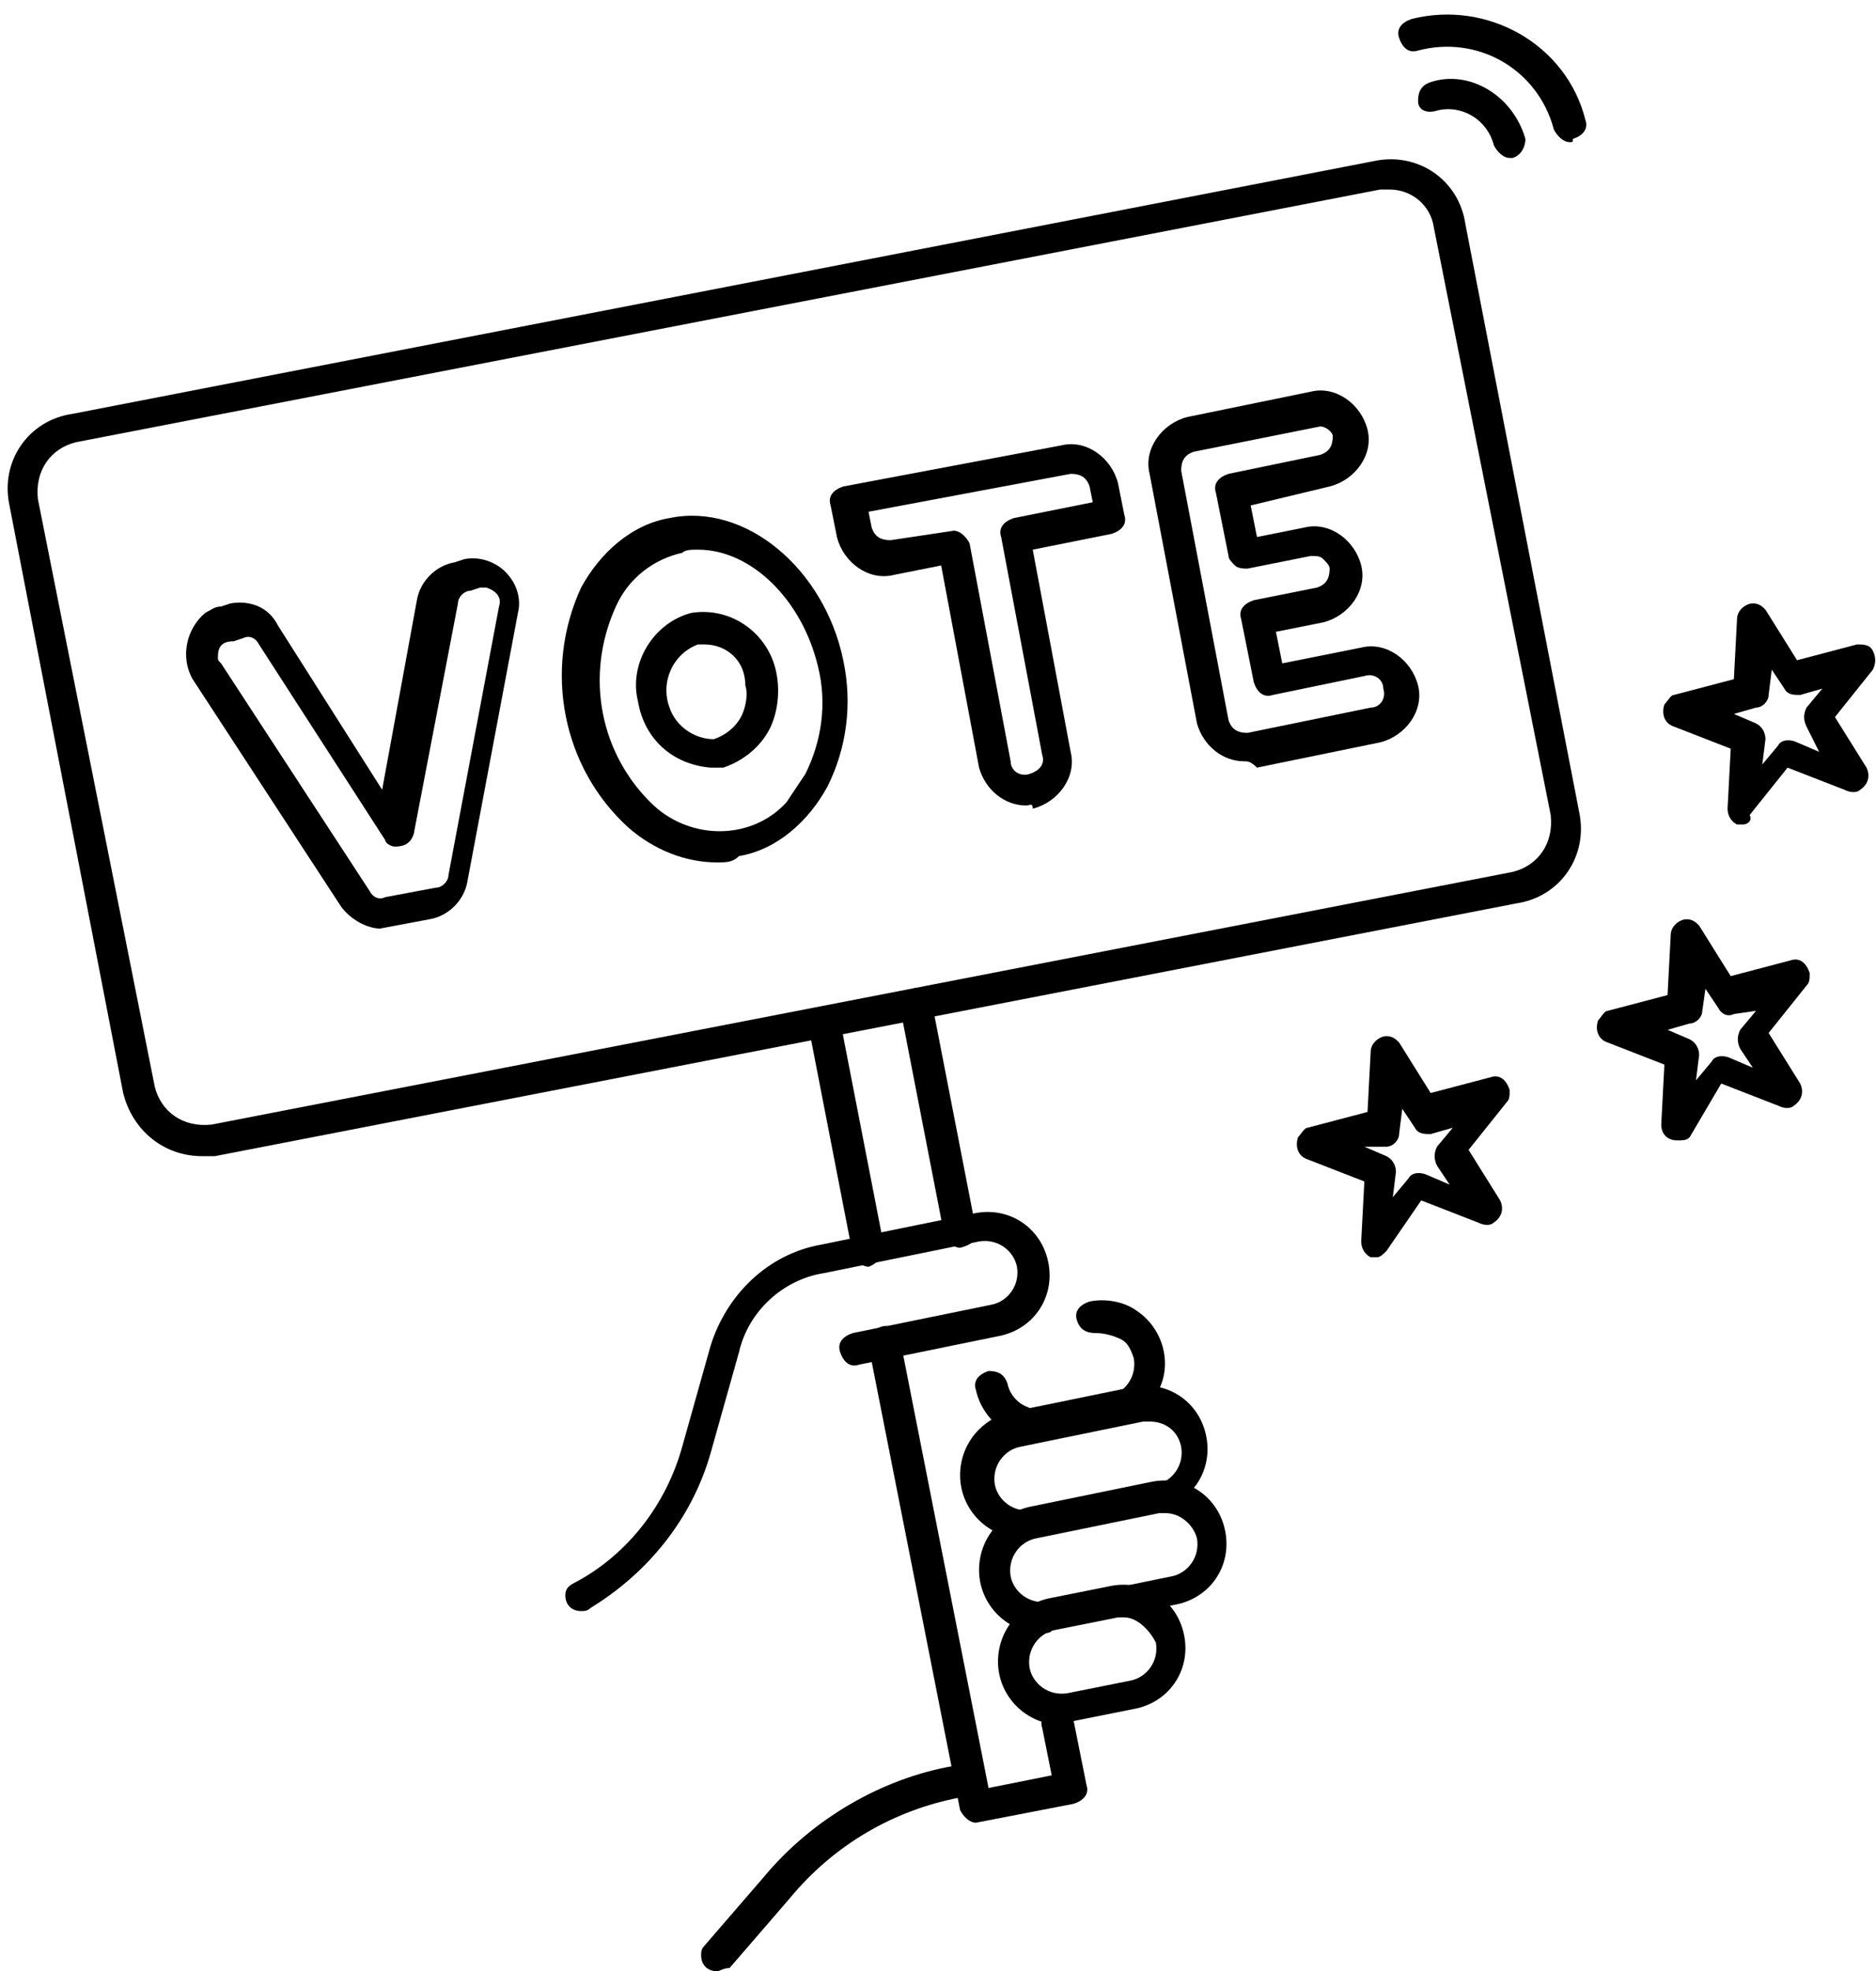 <?xml version="1.0" encoding="UTF-8"?><svg xmlns="http://www.w3.org/2000/svg" xmlns:xlink="http://www.w3.org/1999/xlink" height="62.4" preserveAspectRatio="xMidYMid meet" version="1.0" viewBox="2.1 1.0 59.4 62.4" width="59.4" zoomAndPan="magnify"><g id="change1_1"><path d="M24.8,63.4c-0.3,0-0.5-0.2-0.5-0.5c0-0.1,0-0.2,0.1-0.3l1.9-2.2c1.5-1.8,3.7-3.1,6-3.5c0.3-0.1,0.5,0.1,0.6,0.4 s-0.1,0.5-0.4,0.6c-2.1,0.4-4,1.5-5.4,3.2l-1.9,2.2C25,63.3,24.9,63.4,24.8,63.4z" fill="inherit"/></g><g id="change1_2"><path d="M20.5,52c-0.3,0-0.5-0.2-0.5-0.5c0-0.2,0.1-0.3,0.3-0.4c1.7-0.9,2.9-2.5,3.4-4.3l0.9-3.2c0.5-1.6,1.8-2.9,3.5-3.2l4.9-1 c1.1-0.2,2.1,0.5,2.3,1.6c0.2,1.1-0.5,2.1-1.6,2.3l-4.4,0.9c-0.3,0.1-0.5-0.1-0.6-0.4c-0.1-0.3,0.1-0.5,0.4-0.6l4.4-0.9 c0.5-0.1,0.9-0.6,0.8-1.2c-0.1-0.5-0.6-0.9-1.2-0.8c0,0,0,0,0,0l-4.9,1c-1.3,0.2-2.4,1.2-2.7,2.5L24.6,47c-0.6,2.1-2,3.8-3.8,4.9 C20.7,52,20.6,52,20.5,52z" fill="inherit"/></g><g id="change1_3"><path d="M35,46.6c-1,0-1.8-0.7-2-1.6c-0.1-0.3,0.1-0.5,0.4-0.6c0,0,0,0,0,0c0.3,0,0.5,0.1,0.6,0.4c0.1,0.5,0.6,0.9,1.2,0.8l2-0.4 c0.5-0.1,0.9-0.6,0.8-1.2c-0.1-0.3-0.2-0.5-0.4-0.6c-0.2-0.1-0.5-0.2-0.8-0.2c-0.3,0-0.5-0.1-0.6-0.4c-0.1-0.3,0.1-0.5,0.4-0.6 c0,0,0,0,0,0c0.5-0.1,1.1,0,1.5,0.3c0.9,0.6,1.2,1.9,0.5,2.8c-0.3,0.4-0.8,0.7-1.3,0.8l-2,0.4C35.2,46.6,35.1,46.6,35,46.6z" fill="inherit"/></g><g id="change1_4"><path d="M35.7,55.6c-1.1,0-2-0.9-2-2c0-1,0.7-1.8,1.6-2l2-0.4c1.1-0.2,2.1,0.5,2.3,1.6c0.2,1.1-0.5,2.1-1.6,2.3l0,0l-2,0.4 C36,55.6,35.8,55.6,35.7,55.6z M37.7,52.2c-0.1,0-0.1,0-0.2,0l-2,0.4c-0.5,0.1-0.9,0.6-0.8,1.2c0.1,0.5,0.6,0.9,1.2,0.8l2-0.4l0,0 c0.5-0.1,0.9-0.6,0.8-1.2C38.5,52.6,38.1,52.2,37.7,52.2L37.7,52.2z" fill="inherit"/></g><g id="change1_5"><path d="M34.5,49.7c-1.1,0-2-0.9-2-2c0-1,0.7-1.8,1.6-2l3.9-0.8c1.1-0.2,2.1,0.5,2.3,1.6c0.2,1.1-0.5,2.1-1.6,2.3l-3.9,0.8 C34.8,49.7,34.7,49.7,34.5,49.7z M38.5,46c-0.1,0-0.1,0-0.2,0l-3.9,0.8c-0.5,0.1-0.9,0.6-0.8,1.2c0.1,0.5,0.6,0.9,1.2,0.8l3.9-0.8 l0,0c0.5-0.1,0.9-0.6,0.8-1.2C39.4,46.3,39,46,38.5,46z" fill="inherit"/></g><g id="change1_6"><path d="M35.1,52.7c-1.1,0-2-0.9-2-2c0-1,0.7-1.8,1.6-2l3.9-0.8c1.1-0.2,2.1,0.5,2.3,1.6c0.2,1.1-0.5,2.1-1.6,2.3l-3.9,0.8 C35.4,52.7,35.2,52.7,35.1,52.7z M39,48.9c-0.1,0-0.1,0-0.2,0l-3.9,0.8c-0.5,0.1-0.9,0.6-0.8,1.2c0.1,0.5,0.6,0.9,1.2,0.8 c0,0,0,0,0,0l3.9-0.8h0c0.5-0.1,0.9-0.6,0.8-1.2C39.9,49.3,39.5,48.9,39,48.9L39,48.9z" fill="inherit"/></g><g id="change1_7"><path d="M33,58.7c-0.2,0-0.4-0.2-0.5-0.4l-2.9-14.7c-0.1-0.3,0.1-0.5,0.4-0.6c0.3-0.1,0.5,0.1,0.6,0.4c0,0,0,0,0,0l2.8,14.2l2-0.4 l-0.3-1.5c-0.1-0.3,0.1-0.5,0.4-0.6c0.3-0.1,0.5,0.1,0.6,0.4c0,0,0,0,0,0l0.4,2c0.1,0.3-0.1,0.5-0.4,0.6L33,58.7 C33.1,58.7,33.1,58.7,33,58.7z" fill="inherit"/></g><g id="change1_8"><path d="M32.5,40.5c-0.2,0-0.4-0.2-0.5-0.4l-1.4-7.2c-0.1-0.3,0.1-0.5,0.4-0.6c0.3-0.1,0.5,0.1,0.6,0.4c0,0,0,0,0,0l1.4,7.2 C33.1,40.2,32.9,40.4,32.5,40.5C32.6,40.5,32.6,40.5,32.5,40.5z" fill="inherit"/></g><g id="change1_9"><path d="M29.6,41.1c-0.2,0-0.4-0.2-0.5-0.4l-1.4-7.2c-0.1-0.3,0.1-0.5,0.4-0.6c0.3-0.1,0.5,0.1,0.6,0.4c0,0,0,0,0,0l1.4,7.2 C30.1,40.7,29.9,41,29.6,41.1C29.6,41.1,29.6,41.1,29.6,41.1z" fill="inherit"/></g><g id="change1_10"><path d="M55.2,37.1c-0.3,0-0.5-0.2-0.5-0.5c0,0,0,0,0,0l0.1-1.9l-1.8-0.7c-0.3-0.1-0.4-0.4-0.3-0.7c0.1-0.1,0.2-0.3,0.3-0.3l1.9-0.5 l0.1-1.9c0-0.3,0.3-0.5,0.5-0.5c0.2,0,0.3,0.1,0.4,0.2l1,1.6l1.9-0.5c0.3-0.1,0.5,0.1,0.6,0.4c0,0.2,0,0.3-0.1,0.4l-1.2,1.5l1,1.6 c0.1,0.2,0.1,0.5-0.2,0.7c-0.1,0.1-0.3,0.1-0.5,0l-1.8-0.7L55.6,37C55.5,37.1,55.4,37.1,55.2,37.1z M54.9,33.6l0.7,0.3 c0.2,0.1,0.3,0.3,0.3,0.5l-0.1,0.8l0.5-0.6c0.1-0.2,0.4-0.2,0.6-0.1l0.7,0.3l-0.4-0.6c-0.1-0.2-0.1-0.4,0-0.6l0.5-0.6L57,33.1 c-0.2,0.1-0.4,0-0.5-0.2l-0.4-0.6L56,33c0,0.2-0.2,0.4-0.4,0.4L54.9,33.6z" fill="inherit"/></g><g id="change1_11"><path d="M45.7,40.8c-0.1,0-0.1,0-0.2,0c-0.2-0.1-0.3-0.3-0.3-0.5l0.1-1.9l-1.8-0.7c-0.3-0.1-0.4-0.4-0.3-0.7 c0.1-0.1,0.2-0.3,0.3-0.3l1.9-0.5l0.1-1.9c0-0.3,0.3-0.5,0.5-0.5c0.2,0,0.3,0.1,0.4,0.2l1,1.6l1.9-0.5c0.3-0.1,0.5,0.1,0.6,0.4 c0,0.2,0,0.3-0.1,0.4l-1.2,1.5l1,1.6c0.1,0.2,0.1,0.5-0.2,0.7c-0.1,0.1-0.3,0.1-0.5,0l-1.8-0.7L46,40.6 C45.9,40.7,45.8,40.8,45.7,40.8z M45.3,37.3l0.7,0.3c0.2,0.1,0.3,0.3,0.3,0.5l-0.1,0.8l0.5-0.6c0.1-0.2,0.4-0.2,0.6-0.1l0.7,0.3 l-0.4-0.6c-0.1-0.2-0.1-0.4,0-0.6l0.5-0.6l-0.7,0.2c-0.2,0-0.4,0-0.5-0.2l-0.4-0.6l-0.1,0.8c0,0.2-0.2,0.4-0.4,0.4L45.3,37.3z" fill="inherit"/></g><g id="change1_12"><path d="M57.3,27.1c-0.1,0-0.1,0-0.2,0c-0.2-0.1-0.3-0.3-0.3-0.5l0.1-1.9l-1.8-0.7c-0.3-0.1-0.4-0.4-0.3-0.7 c0.1-0.1,0.2-0.3,0.3-0.3l1.9-0.5l0.1-1.9c0-0.3,0.3-0.5,0.5-0.5c0.2,0,0.3,0.1,0.4,0.2l1,1.6l1.9-0.5c0.2,0,0.4,0,0.5,0.2 c0.1,0.2,0.1,0.4,0,0.6l-1.2,1.5l1,1.6c0.1,0.2,0.1,0.5-0.2,0.7c-0.1,0.1-0.3,0.1-0.5,0l-1.8-0.7l-1.2,1.5 C57.6,27,57.4,27.1,57.3,27.1z M57,23.6l0.7,0.3c0.2,0.1,0.3,0.3,0.3,0.5l-0.1,0.8l0.5-0.6c0.1-0.2,0.4-0.2,0.6-0.1l0.7,0.3L59.3,24 c-0.1-0.2-0.1-0.4,0-0.6l0.5-0.6l-0.7,0.2c-0.2,0-0.4,0-0.5-0.2l-0.4-0.6L58.1,23c0,0.2-0.2,0.4-0.4,0.4L57,23.6z" fill="inherit"/></g><g id="change1_13"><path d="M41.5,25.1c-0.7,0-1.3-0.5-1.5-1.2l-1.5-7.9c-0.2-0.8,0.4-1.6,1.2-1.8l3.9-0.8c0.8-0.2,1.6,0.4,1.8,1.2 c0.2,0.8-0.4,1.6-1.2,1.8l0,0L41.7,17l0.2,1l1.5-0.3c0.8-0.2,1.6,0.4,1.8,1.2c0.2,0.8-0.4,1.6-1.2,1.8l-1.5,0.3l0.2,1l2.5-0.5 c0.8-0.2,1.6,0.4,1.8,1.2c0.2,0.8-0.4,1.6-1.2,1.8l-3.9,0.8C41.7,25.1,41.6,25.1,41.5,25.1z M43.9,14.5 C43.8,14.5,43.8,14.5,43.9,14.5l-4,0.8l0,0c-0.3,0.1-0.4,0.3-0.4,0.6l1.5,7.9c0.1,0.3,0.3,0.4,0.6,0.4l3.9-0.8 c0.3,0,0.5-0.3,0.4-0.6c0-0.3-0.3-0.5-0.6-0.4c0,0,0,0,0,0l-2.9,0.6c-0.3,0.1-0.5-0.1-0.6-0.4l-0.4-2c-0.1-0.3,0.1-0.5,0.4-0.6 l2-0.4c0.3-0.1,0.4-0.3,0.4-0.6c0-0.1-0.1-0.2-0.2-0.3c-0.1-0.1-0.2-0.1-0.4-0.1l-2,0.4c-0.1,0-0.3,0-0.4-0.1 c-0.1-0.1-0.2-0.2-0.2-0.3l-0.4-2c-0.1-0.3,0.1-0.5,0.4-0.6l2.9-0.6c0.3-0.1,0.4-0.3,0.4-0.6c0,0,0,0,0,0 C44.3,14.7,44.1,14.5,43.9,14.5z M39.8,14.8L39.8,14.8z" fill="inherit"/></g><g id="change1_14"><path d="M34.6,26.5c-0.7,0-1.3-0.5-1.5-1.2l-1.2-6.4l-1.5,0.3c-0.8,0.2-1.6-0.4-1.8-1.2l-0.2-1c-0.1-0.3,0.1-0.5,0.4-0.6l6.9-1.3 c0.8-0.2,1.6,0.4,1.8,1.2l0.2,1c0.1,0.3-0.1,0.5-0.4,0.6c0,0,0,0,0,0l-2.5,0.5l1.2,6.4c0.2,0.8-0.4,1.6-1.2,1.8 C34.8,26.4,34.7,26.5,34.6,26.5z M32.3,17.8c0.2,0,0.4,0.2,0.5,0.4l1.3,6.9c0,0.3,0.3,0.5,0.6,0.4s0.5-0.3,0.4-0.6c0,0,0,0,0,0 L33.8,18c-0.1-0.3,0.1-0.5,0.4-0.6l2.5-0.5l-0.1-0.5c-0.1-0.3-0.3-0.4-0.6-0.4c0,0,0,0,0,0l-6.4,1.2l0.1,0.5 c0.1,0.3,0.3,0.4,0.6,0.4c0,0,0,0,0,0L32.3,17.8C32.2,17.8,32.3,17.8,32.3,17.8L32.3,17.8z" fill="inherit"/></g><g id="change1_15"><path d="M24.8,28.3c-1,0-2-0.4-2.8-1.1c-2.1-1.9-2.7-5-1.5-7.6c0.6-1.1,1.6-2,2.8-2.2c2.4-0.5,4.9,1.6,5.5,4.5l0,0 c0.3,1.4,0.1,2.8-0.5,4c-0.6,1.1-1.6,2-2.8,2.2C25.3,28.3,25.1,28.3,24.8,28.3z M24.2,18.4c-0.2,0-0.4,0-0.5,0.1 c-0.9,0.2-1.7,0.8-2.1,1.7c-1,2.2-0.5,4.7,1.2,6.3c1.2,1.1,3.1,1.1,4.2-0.1c0.2-0.3,0.4-0.6,0.6-0.9c0.5-1,0.7-2.2,0.4-3.4 C27.5,20,25.9,18.4,24.2,18.4z" fill="inherit"/></g><g id="change1_16"><path d="M24.6,25.3c-1.2-0.1-2.1-0.9-2.3-2.1C22,22,22.8,20.7,24,20.4c1.3-0.2,2.5,0.7,2.7,2l0,0c0.1,0.6,0,1.3-0.3,1.8 c-0.3,0.5-0.8,0.9-1.4,1.1C24.9,25.3,24.7,25.3,24.6,25.3z M24.4,21.4c-0.1,0-0.1,0-0.2,0c-0.8,0.3-1.2,1.2-0.9,2 c0.2,0.6,0.8,1,1.4,1c0.3-0.1,0.6-0.3,0.8-0.6c0.2-0.3,0.3-0.8,0.2-1.1l0,0C25.7,21.9,25.1,21.4,24.4,21.4z" fill="inherit"/></g><g id="change1_17"><path d="M14.2,30.4c-0.5,0-1-0.3-1.3-0.7l-4.7-7.2v0c-0.4-0.7-0.2-1.6,0.4-2.1c0.2-0.1,0.3-0.2,0.5-0.2l0.3-0.1 c0.6-0.1,1.2,0.1,1.5,0.7l3.3,5.2l1.1-6c0.1-0.6,0.6-1.1,1.2-1.2l0.3-0.1c0.5-0.1,1,0.1,1.3,0.4c0.4,0.4,0.5,0.9,0.4,1.3l-1.6,8.5 c-0.1,0.6-0.6,1.1-1.2,1.2l-1.6,0.3C14.4,30.4,14.3,30.4,14.2,30.4z M9.1,22l4.7,7.2c0.1,0.2,0.3,0.3,0.5,0.2l1.6-0.3 c0.2,0,0.4-0.2,0.4-0.4l1.6-8.5c0.1-0.3-0.1-0.5-0.4-0.6c-0.1,0-0.1,0-0.2,0L17,19.7c-0.2,0-0.4,0.2-0.4,0.4l-1.4,7.3 c-0.1,0.3-0.3,0.4-0.6,0.4c-0.1,0-0.3-0.1-0.3-0.2l-4-6.2c-0.1-0.2-0.3-0.3-0.5-0.2l-0.3,0.1C9.1,21.3,9,21.5,9,21.8 C9,21.9,9,21.9,9.1,22L9.1,22z" fill="inherit"/></g><g id="change1_18"><path d="M8.5,37.6c-1.2,0-2.2-0.8-2.5-2L2.4,17c-0.3-1.4,0.6-2.7,2-2.9l41.2-8v0c1.4-0.3,2.7,0.6,2.9,2c0,0,0,0,0,0l3.6,18.6 c0.3,1.4-0.6,2.7-2,2.9l-41.2,8C8.8,37.6,8.6,37.6,8.5,37.6z M46.1,7c-0.1,0-0.2,0-0.3,0v0L4.5,15c-0.8,0.2-1.3,0.9-1.2,1.8L7,35.4 c0.2,0.8,0.9,1.3,1.8,1.2c0,0,0,0,0,0l41.2-8c0.8-0.2,1.3-0.9,1.2-1.8c0,0,0,0,0,0L47.5,8.2C47.4,7.5,46.8,7,46.1,7L46.1,7z M45.7,6.5L45.7,6.5z" fill="inherit"/></g><g id="change1_19"><path d="M49.9,6c-0.2,0-0.4-0.2-0.5-0.4c-0.2-0.8-1-1.3-1.8-1.1c0,0,0,0,0,0C47.3,4.6,47,4.5,47,4.2s0.1-0.5,0.4-0.6 C48.6,3.2,50,4,50.4,5.4c0,0,0,0,0,0C50.4,5.6,50.3,5.9,50,6C50,6,49.9,6,49.9,6z" fill="inherit"/></g><g id="change1_20"><path d="M51.8,5.5c-0.2,0-0.4-0.2-0.5-0.4c-0.5-1.9-2.4-3-4.3-2.5c0,0,0,0,0,0c-0.3,0.1-0.5-0.1-0.6-0.4s0.1-0.5,0.4-0.6 c2.4-0.6,4.9,0.8,5.5,3.2c0,0,0,0,0,0c0.1,0.3-0.1,0.5-0.4,0.6C51.9,5.5,51.9,5.5,51.8,5.5z" fill="inherit"/></g></svg>